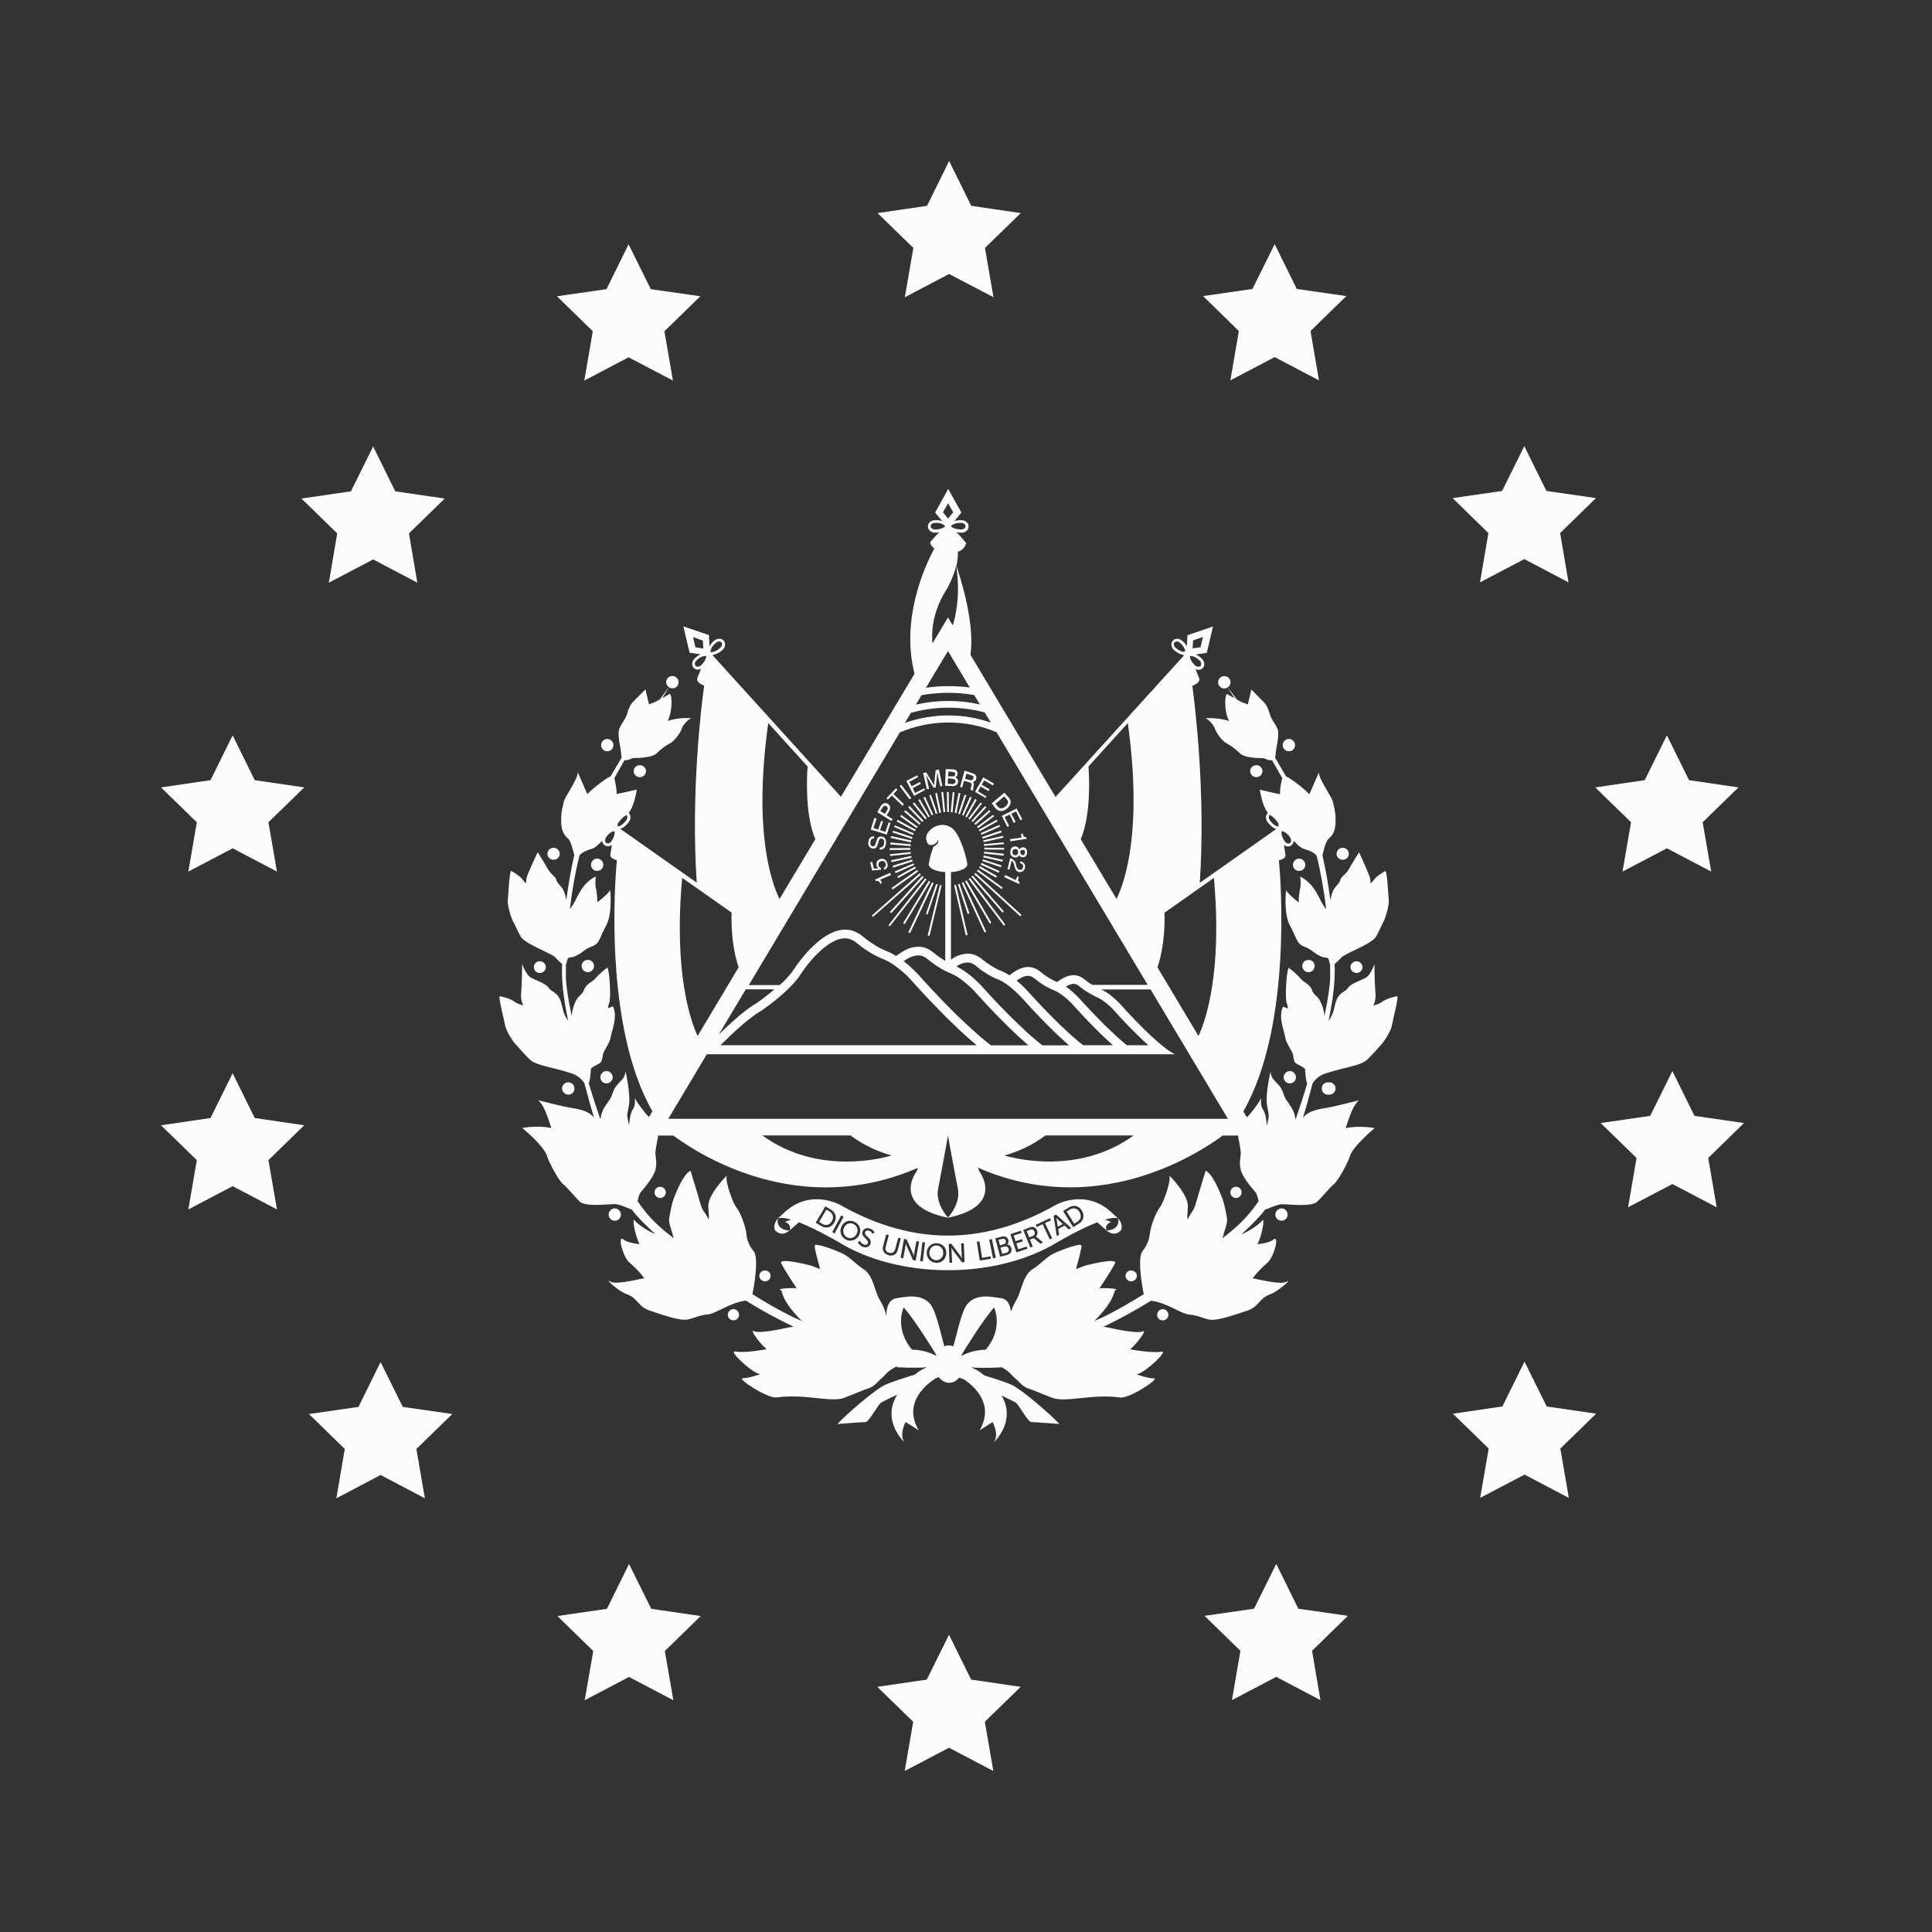 <svg width="48" height="48" viewBox="0 0 48 48" fill="none" xmlns="http://www.w3.org/2000/svg">
  <rect x="0" y="0" width="48" height="48" fill="#333333" stroke="none"/>
  <path
    d="M23.581 4L24.131 5.114L25.361 5.294L24.471 6.16L24.683 7.385L23.581 6.807L22.48 7.385L22.692 6.16L21.802 5.294L23.032 5.114L23.581 4Z"
    fill="#FCFCFC" />
  <path
    d="M31.669 6.065L32.218 7.179L33.449 7.356L32.559 8.225L32.77 9.45L31.669 8.872L30.568 9.45L30.779 8.225L29.89 7.356L31.117 7.179L31.669 6.065Z"
    fill="#FCFCFC" />
  <path
    d="M37.871 11.084L38.42 12.198L39.651 12.375L38.761 13.244L38.97 14.469L37.871 13.891L36.77 14.469L36.979 13.244L36.089 12.375L37.319 12.198L37.871 11.084Z"
    fill="#FCFCFC" />
  <path
    d="M41.413 18.269L41.964 19.383L43.192 19.563L42.302 20.429L42.514 21.654L41.413 21.076L40.311 21.654L40.523 20.429L39.633 19.563L40.863 19.383L41.413 18.269Z"
    fill="#FCFCFC" />
  <path
    d="M41.55 26.61L42.099 27.724L43.33 27.901L42.44 28.77L42.651 29.995L41.55 29.417L40.449 29.995L40.66 28.77L39.768 27.901L40.998 27.724L41.55 26.61Z"
    fill="#FCFCFC" />
  <path
    d="M37.876 33.829L38.428 34.943L39.656 35.123L38.766 35.989L38.977 37.214L37.876 36.636L36.775 37.214L36.986 35.989L36.097 35.123L37.327 34.943L37.876 33.829Z"
    fill="#FCFCFC" />
  <path
    d="M31.708 38.854L32.257 39.968L33.488 40.145L32.598 41.014L32.806 42.239L31.708 41.661L30.607 42.239L30.818 41.014L29.926 40.145L31.156 39.968L31.708 38.854Z"
    fill="#FCFCFC" />
  <path
    d="M23.578 40.615L24.127 41.729L25.358 41.909L24.468 42.777L24.679 44L23.578 43.422L22.477 44L22.688 42.777L21.796 41.909L23.026 41.729L23.578 40.615Z"
    fill="#FCFCFC" />
  <path
    d="M15.628 38.856L16.18 39.971L17.408 40.15L16.518 41.019L16.729 42.242L15.628 41.663L14.527 42.242L14.739 41.019L13.849 40.15L15.079 39.971L15.628 38.856Z"
    fill="#FCFCFC" />
  <path
    d="M9.455 33.84L10.007 34.954L11.238 35.131L10.345 35.999L10.556 37.225L9.455 36.646L8.357 37.225L8.566 35.999L7.676 35.131L8.906 34.954L9.455 33.84Z"
    fill="#FCFCFC" />
  <path
    d="M5.78 26.663L6.329 27.777L7.559 27.957L6.669 28.823L6.881 30.048L5.78 29.47L4.679 30.048L4.89 28.823L4 27.957L5.23 27.777L5.78 26.663Z"
    fill="#FCFCFC" />
  <path
    d="M5.78 18.269L6.329 19.383L7.559 19.563L6.669 20.429L6.881 21.654L5.78 21.076L4.679 21.654L4.89 20.429L4 19.563L5.23 19.383L5.78 18.269Z"
    fill="#FCFCFC" />
  <path
    d="M9.271 11.092L9.82 12.207L11.05 12.386L10.16 13.252L10.369 14.477L9.271 13.899L8.17 14.477L8.378 13.252L7.488 12.386L8.719 12.207L9.271 11.092Z"
    fill="#FCFCFC" />
  <path
    d="M15.617 6.07L16.169 7.184L17.4 7.361L16.507 8.23L16.719 9.455L15.617 8.877L14.517 9.455L14.728 8.23L13.838 7.361L15.068 7.184L15.617 6.07Z"
    fill="#FCFCFC" />
  <path
    d="M33.011 26.893C33.011 26.893 33 26.89 32.992 26.89C32.905 26.89 32.839 26.956 32.839 27.043C32.839 27.13 32.905 27.196 32.992 27.196C32.997 27.196 33.003 27.194 33.011 27.194C33.016 27.194 33.021 27.196 33.029 27.196C33.108 27.196 33.182 27.13 33.182 27.043C33.182 26.956 33.108 26.89 33.029 26.89C33.024 26.89 33.016 26.893 33.011 26.893Z"
    fill="#FCFCFC" />
  <path
    d="M34.708 24.751C34.708 24.751 34.449 24.799 34.336 24.891C34.28 24.936 34.201 24.96 34.119 24.981C34.159 24.902 34.183 24.807 34.175 24.688C34.148 24.408 34.148 23.951 34.148 23.951C34.148 23.951 34.056 24.231 33.924 24.297C33.784 24.363 33.533 24.456 33.486 24.55C33.438 24.643 33.253 24.643 33.179 24.923C33.113 25.195 33.113 25.174 33.066 25.269C33.053 25.298 33.029 25.329 33.008 25.364C33.095 24.944 33.161 24.511 33.161 24.141C33.161 24.075 33.161 24.015 33.158 23.951C33.227 23.896 33.319 23.798 33.319 23.798C33.377 23.7 34.09 23.457 34.191 23.265C34.291 23.08 34.344 22.945 34.389 22.866C34.428 22.779 34.521 22.48 34.502 22.348C34.489 22.216 34.468 21.717 34.423 21.638C34.423 21.638 34.204 21.752 34.13 21.865C34.109 21.894 34.082 21.921 34.051 21.947C34.051 21.881 34.043 21.812 34.016 21.746C33.916 21.501 33.766 21.176 33.766 21.176C33.766 21.176 33.633 21.382 33.56 21.509C33.441 21.749 33.319 21.767 33.301 21.86C33.288 21.96 33.142 22.018 33.09 22.211C33.071 22.28 33.06 22.327 33.053 22.364C33 21.955 32.931 21.58 32.855 21.245C32.889 21.136 32.926 20.901 33.024 20.825C33.163 20.706 33.182 20.545 33.182 20.36C33.182 20.175 33.142 20.041 33.116 19.922C33.095 19.808 32.744 19.325 32.77 19.185C32.77 19.185 32.599 19.579 32.532 19.732C32.361 19.56 32.094 19.359 31.949 19.285C31.862 19.135 31.772 18.982 31.682 18.829C31.688 18.784 31.695 18.689 31.711 18.588C31.738 18.448 31.785 18.216 31.738 18.103C31.69 17.989 31.598 17.897 31.553 17.757C31.505 17.617 31.487 17.524 31.365 17.411C31.252 17.292 31.088 17.131 31.088 17.131C31.088 17.131 31.043 17.337 31.001 17.503C30.959 17.482 30.914 17.466 30.882 17.458C30.856 17.448 30.795 17.419 30.732 17.382C30.652 17.273 30.573 17.171 30.502 17.078C30.542 17.052 30.571 17.007 30.571 16.951C30.571 16.864 30.505 16.798 30.418 16.798C30.33 16.798 30.264 16.864 30.264 16.951C30.264 17.038 30.33 17.105 30.418 17.105C30.449 17.105 30.476 17.094 30.499 17.078C30.52 17.11 30.581 17.205 30.671 17.347C30.597 17.308 30.523 17.266 30.491 17.244C30.431 17.205 30.399 17.659 30.536 17.913C30.515 17.907 30.491 17.899 30.47 17.894C30.19 17.82 29.939 17.846 29.939 17.846C30.006 17.846 30.172 18.026 30.19 18.118C30.217 18.211 30.378 18.425 30.47 18.464C30.563 18.512 30.724 18.631 30.816 18.723C30.909 18.816 31.196 18.837 31.4 18.837C31.482 18.876 31.555 18.9 31.603 18.887C31.688 19.035 31.775 19.185 31.857 19.333C31.83 19.447 31.788 19.65 31.804 19.732C31.69 19.713 31.299 19.618 31.299 19.618C31.336 19.845 31.402 20.075 31.5 20.196C31.479 20.218 31.463 20.244 31.455 20.276C31.447 20.323 31.46 20.373 31.487 20.416C31.492 20.421 31.577 20.553 31.706 20.598L29.808 21.934C29.958 19.676 29.686 17.511 29.623 17.038C29.852 16.951 29.792 16.848 29.792 16.848L29.702 16.624C29.726 16.634 29.752 16.642 29.776 16.642C29.818 16.642 29.855 16.627 29.884 16.598C29.942 16.534 29.929 16.428 29.858 16.365C29.855 16.36 29.797 16.299 29.712 16.26L29.982 16.22L30.138 15.565L29.501 15.782L29.488 16.056C29.443 15.974 29.377 15.924 29.375 15.922C29.301 15.856 29.195 15.853 29.14 15.916C29.081 15.98 29.095 16.085 29.166 16.149C29.171 16.154 29.274 16.249 29.401 16.273C29.401 16.278 29.406 16.286 29.409 16.291L26.224 19.8L24.11 16.267C24.239 15.412 23.779 14.11 23.761 14.06C23.787 13.947 23.803 13.828 23.798 13.709C23.943 13.661 23.988 13.548 23.999 13.508C23.999 13.508 24.001 13.503 24.004 13.5C24.004 13.5 24.004 13.5 24.004 13.498V13.492C24.004 13.492 23.853 13.307 23.761 13.22C23.808 13.231 23.853 13.234 23.875 13.234C23.882 13.234 23.888 13.234 23.888 13.234C23.985 13.234 24.065 13.165 24.065 13.078C24.065 12.991 23.985 12.925 23.89 12.925C23.89 12.925 23.8 12.917 23.711 12.946L23.885 12.735L23.558 12.146L23.233 12.735L23.407 12.946C23.317 12.917 23.235 12.925 23.23 12.925C23.177 12.925 23.13 12.943 23.096 12.977C23.067 13.007 23.053 13.041 23.053 13.078C23.053 13.115 23.069 13.152 23.096 13.181C23.13 13.215 23.177 13.234 23.228 13.234C23.228 13.234 23.233 13.234 23.243 13.234C23.262 13.234 23.296 13.231 23.336 13.223C23.28 13.273 23.212 13.352 23.164 13.408C23.143 13.426 23.127 13.445 23.119 13.461C23.111 13.469 23.109 13.474 23.109 13.474C23.109 13.474 23.109 13.485 23.117 13.498C23.117 13.503 23.117 13.508 23.117 13.511C23.146 13.569 23.18 13.603 23.214 13.627C22.971 14.076 22.375 15.38 22.721 16.74L20.893 19.795L17.698 16.273C17.836 16.257 17.949 16.151 17.952 16.146C17.992 16.112 18.013 16.064 18.015 16.017C18.015 15.977 18.005 15.94 17.978 15.914C17.952 15.885 17.918 15.869 17.878 15.869C17.833 15.869 17.78 15.885 17.746 15.916C17.741 15.919 17.675 15.972 17.627 16.054L17.614 15.779L16.978 15.562L17.133 16.217L17.405 16.257C17.321 16.294 17.263 16.357 17.26 16.36C17.223 16.394 17.199 16.442 17.197 16.489C17.197 16.529 17.207 16.566 17.234 16.592C17.258 16.619 17.294 16.637 17.334 16.637C17.334 16.637 17.339 16.637 17.342 16.637C17.368 16.637 17.392 16.629 17.416 16.619L17.326 16.843C17.326 16.843 17.265 16.946 17.495 17.033C17.429 17.506 17.16 19.668 17.31 21.929L15.412 20.593C15.541 20.548 15.626 20.418 15.628 20.413C15.655 20.376 15.668 20.331 15.663 20.286C15.66 20.249 15.644 20.22 15.618 20.196C15.718 20.075 15.784 19.845 15.821 19.616C15.821 19.616 15.43 19.708 15.317 19.729C15.33 19.65 15.288 19.447 15.264 19.33C15.348 19.18 15.433 19.032 15.518 18.884C15.565 18.897 15.639 18.874 15.721 18.834C15.927 18.834 16.215 18.813 16.307 18.72C16.399 18.628 16.56 18.509 16.653 18.462C16.745 18.422 16.906 18.208 16.933 18.116C16.951 18.023 17.118 17.844 17.184 17.844C17.184 17.844 16.933 17.817 16.653 17.891C16.632 17.897 16.611 17.902 16.587 17.91C16.724 17.656 16.692 17.202 16.632 17.242C16.597 17.263 16.526 17.305 16.452 17.345C16.542 17.202 16.603 17.107 16.624 17.075C16.648 17.091 16.674 17.102 16.706 17.102C16.793 17.102 16.859 17.036 16.859 16.949C16.859 16.862 16.793 16.796 16.706 16.796C16.619 16.796 16.552 16.862 16.552 16.949C16.552 17.004 16.582 17.046 16.621 17.075C16.547 17.165 16.471 17.268 16.392 17.379C16.328 17.413 16.267 17.445 16.241 17.456C16.209 17.464 16.167 17.479 16.125 17.501C16.082 17.334 16.038 17.128 16.038 17.128C16.038 17.128 15.871 17.287 15.758 17.408C15.639 17.522 15.618 17.614 15.573 17.754C15.525 17.894 15.433 17.986 15.388 18.1C15.341 18.213 15.388 18.446 15.415 18.586C15.428 18.686 15.438 18.784 15.444 18.826C15.351 18.979 15.261 19.13 15.174 19.283C15.026 19.357 14.762 19.558 14.591 19.729C14.525 19.576 14.353 19.183 14.353 19.183C14.379 19.323 14.028 19.806 14.007 19.919C13.981 20.038 13.941 20.17 13.941 20.358C13.941 20.545 13.962 20.703 14.1 20.822C14.195 20.899 14.234 21.134 14.268 21.242C14.192 21.577 14.123 21.952 14.07 22.362C14.065 22.325 14.052 22.277 14.034 22.209C13.981 22.016 13.833 21.955 13.822 21.857C13.801 21.765 13.682 21.744 13.564 21.506C13.49 21.379 13.358 21.173 13.358 21.173C13.358 21.173 13.204 21.498 13.104 21.744C13.08 21.81 13.07 21.876 13.07 21.944C13.038 21.921 13.012 21.894 12.991 21.863C12.917 21.749 12.697 21.636 12.697 21.636C12.65 21.715 12.632 22.214 12.618 22.346C12.597 22.478 12.692 22.776 12.732 22.863C12.779 22.942 12.832 23.075 12.932 23.262C13.033 23.455 13.743 23.698 13.804 23.795C13.804 23.795 13.896 23.896 13.965 23.948C13.965 24.012 13.962 24.073 13.962 24.139C13.962 24.508 14.028 24.941 14.115 25.361C14.092 25.327 14.07 25.295 14.057 25.266C14.01 25.174 14.01 25.192 13.944 24.92C13.87 24.64 13.685 24.64 13.637 24.548C13.59 24.456 13.339 24.36 13.199 24.294C13.067 24.228 12.972 23.948 12.972 23.948C12.972 23.948 12.972 24.405 12.946 24.685C12.938 24.804 12.961 24.902 13.001 24.978C12.922 24.957 12.84 24.933 12.785 24.889C12.671 24.796 12.412 24.749 12.412 24.749C12.391 24.841 12.531 25.353 12.552 25.485C12.579 25.625 12.758 25.902 12.832 25.968C12.898 26.042 12.993 26.153 13.152 26.314C13.318 26.481 13.735 26.512 14.195 26.666C14.369 26.724 14.469 26.834 14.519 26.911C14.535 26.969 14.551 27.022 14.559 27.059C14.612 27.26 14.678 27.505 14.76 27.772C14.63 27.6 14.409 27.558 14.15 27.518C13.991 27.492 13.366 27.334 13.366 27.334C13.513 27.444 13.606 27.748 13.698 28.025C13.339 27.951 12.972 28.025 12.972 28.025C13.038 28.07 13.524 28.49 13.59 28.722C13.664 28.947 13.915 29.367 13.981 29.412C14.055 29.459 14.261 29.71 14.398 29.85C14.538 29.99 15.09 29.916 15.275 29.916C15.391 29.916 15.578 30.011 15.697 30.051C15.813 30.212 16.017 30.42 16.283 30.66C16.133 30.608 15.866 30.436 15.774 30.328C15.684 30.206 15.787 30.737 15.89 30.909C15.739 30.895 15.578 30.864 15.488 30.793C15.335 30.674 15.467 31.21 15.634 31.363C15.993 31.682 15.958 31.733 16.017 31.754C15.716 31.814 15.296 31.917 15.169 31.841C15.003 31.748 15.354 32.073 15.568 32.152C15.874 32.266 15.834 32.464 16.164 32.569C16.516 32.683 16.888 32.823 17.094 32.781C17.252 32.746 17.374 32.675 17.598 32.654C17.799 32.63 18.142 32.361 18.53 32.313C18.902 32.543 19.285 32.754 19.658 32.934C19.674 32.942 19.695 32.952 19.716 32.963C19.676 32.966 19.634 32.971 19.584 32.981C19.444 33.013 18.873 33.14 18.733 33.074C18.607 33.008 18.876 33.38 19.048 33.52C18.776 33.573 18.398 33.61 18.269 33.578C18.084 33.539 18.641 34.077 18.86 34.135C18.871 34.135 18.876 34.141 18.887 34.143C18.707 34.201 18.543 34.244 18.462 34.241C18.269 34.228 19.074 34.753 19.293 34.719C19.996 34.618 20.661 34.859 20.986 34.724C21.279 34.611 21.451 34.531 21.596 34.486C21.741 34.434 21.823 34.302 21.915 34.233C21.984 34.178 22.037 34.064 22.277 33.948C22.285 33.961 22.29 33.969 22.29 33.969C22.29 33.969 22.734 33.995 23.032 33.969C22.948 34.001 22.845 34.056 22.729 34.151C22.364 34.265 22.074 34.362 21.981 34.41C21.701 34.55 20.991 35.173 20.806 35.379C20.806 35.379 21.403 35.331 21.498 35.331C21.593 35.331 21.796 34.919 21.892 34.848C21.918 34.83 22.071 34.751 22.293 34.648C21.884 35.305 22.48 35.841 22.48 35.841C22.322 35.656 22.499 35.329 22.499 35.329L22.824 35.535C22.414 34.835 23.048 34.368 23.257 34.238C23.278 34.23 23.302 34.222 23.323 34.215C23.389 34.299 23.478 34.355 23.581 34.355C23.684 34.355 23.766 34.304 23.83 34.225C23.872 34.241 23.914 34.257 23.954 34.273C24.197 34.436 24.717 34.885 24.337 35.537L24.661 35.331C24.661 35.331 24.841 35.656 24.682 35.844C24.682 35.844 25.266 35.318 24.883 34.671C25.078 34.764 25.21 34.832 25.237 34.848C25.329 34.922 25.535 35.331 25.628 35.331C25.72 35.331 26.32 35.379 26.32 35.379C26.135 35.173 25.424 34.55 25.145 34.41C25.057 34.365 24.788 34.275 24.453 34.17C24.329 34.067 24.218 34.006 24.128 33.972C24.426 33.998 24.87 33.972 24.87 33.972C24.87 33.972 24.87 33.969 24.875 33.964C25.092 34.075 25.145 34.183 25.21 34.236C25.303 34.302 25.382 34.434 25.53 34.489C25.675 34.537 25.849 34.616 26.14 34.727C26.465 34.859 27.13 34.621 27.832 34.721C28.052 34.756 28.854 34.23 28.662 34.244C28.58 34.249 28.419 34.207 28.239 34.146C28.247 34.146 28.255 34.141 28.265 34.138C28.485 34.077 29.042 33.541 28.857 33.581C28.728 33.612 28.347 33.575 28.078 33.523C28.25 33.383 28.519 33.011 28.392 33.077C28.252 33.142 27.682 33.016 27.542 32.984C27.494 32.974 27.45 32.968 27.41 32.966C27.431 32.955 27.452 32.947 27.471 32.937C27.843 32.757 28.223 32.546 28.598 32.316C28.986 32.364 29.33 32.633 29.53 32.657C29.757 32.678 29.876 32.749 30.035 32.783C30.241 32.823 30.613 32.683 30.964 32.572C31.297 32.467 31.257 32.266 31.561 32.155C31.772 32.076 32.126 31.751 31.959 31.843C31.833 31.92 31.413 31.817 31.112 31.756C31.17 31.735 31.136 31.685 31.495 31.366C31.661 31.212 31.793 30.674 31.64 30.795C31.548 30.866 31.387 30.898 31.239 30.911C31.342 30.74 31.445 30.209 31.355 30.33C31.262 30.439 30.998 30.61 30.845 30.663C31.112 30.423 31.313 30.212 31.431 30.053C31.55 30.014 31.738 29.919 31.854 29.919C32.039 29.919 32.59 29.992 32.73 29.852C32.87 29.713 33.076 29.462 33.148 29.414C33.214 29.367 33.467 28.95 33.538 28.725C33.605 28.493 34.09 28.076 34.156 28.028C34.156 28.028 33.792 27.954 33.433 28.028C33.525 27.751 33.618 27.447 33.766 27.336C33.766 27.336 33.142 27.495 32.981 27.521C32.723 27.561 32.501 27.603 32.371 27.774C32.451 27.511 32.519 27.265 32.572 27.062C32.583 27.025 32.596 26.972 32.612 26.914C32.662 26.837 32.76 26.726 32.936 26.668C33.396 26.515 33.813 26.483 33.979 26.317C34.138 26.159 34.233 26.045 34.299 25.971C34.373 25.905 34.552 25.625 34.579 25.488C34.6 25.356 34.737 24.844 34.719 24.751M33.047 24.308C33.042 24.495 32.992 24.828 32.905 25.248C32.897 25.11 32.852 24.97 32.799 24.873C32.733 24.733 32.641 24.733 32.593 24.593C32.546 24.453 32.387 24.408 32.295 24.294C32.202 24.181 32.015 24.044 32.015 24.044C31.949 24.202 31.928 24.828 31.967 24.92C31.981 24.949 31.991 24.999 32.002 25.058C31.933 25.031 31.875 25.01 31.875 25.01C31.756 25.282 31.896 25.562 31.941 25.813C31.954 25.892 32.054 26.045 32.099 26.137C32.147 26.23 32.126 26.317 32.173 26.391C32.216 26.452 32.319 26.46 32.422 26.557C32.435 26.729 32.453 26.877 32.477 26.919C32.39 27.215 32.289 27.518 32.187 27.819C32.179 27.722 32.147 27.613 32.076 27.5C31.957 27.315 31.936 27.328 31.87 27.128C31.777 26.877 31.59 26.877 31.563 26.623C31.563 26.623 31.497 26.922 31.476 27.175C31.45 27.429 31.497 27.521 31.516 27.661C31.534 27.753 31.5 27.854 31.474 27.97C31.468 27.835 31.439 27.648 31.381 27.569C31.307 27.476 31.334 27.289 31.334 27.289C31.289 27.376 31.08 27.672 30.977 27.759L30.89 27.613C32.102 25.496 31.82 21.87 31.775 21.374C31.97 21.332 31.936 21.232 31.936 21.232L31.899 20.994C31.917 21.007 31.938 21.018 31.959 21.026C31.973 21.028 31.988 21.031 32.002 21.031C32.031 21.031 32.057 21.023 32.081 21.004C32.115 20.981 32.136 20.941 32.142 20.896C32.142 20.893 32.142 20.891 32.142 20.888C32.229 20.983 32.319 21.068 32.39 21.089C32.556 21.136 32.696 21.208 32.715 21.274C32.82 21.701 32.897 22.153 32.95 22.591C32.95 22.591 32.95 22.591 32.95 22.589C32.765 22.383 32.717 21.992 32.305 21.778C32.305 21.778 32.327 21.944 32.305 22.058C32.289 22.129 32.263 22.285 32.266 22.42C32.123 22.311 31.97 22.172 31.952 22.111C31.952 22.111 31.886 22.681 32.044 22.987C32.21 23.286 32.21 23.444 32.39 23.513C32.575 23.587 32.604 23.632 32.67 23.679C32.744 23.727 32.855 23.793 32.95 23.793C32.973 23.793 32.992 23.806 33.01 23.83C33.021 23.877 33.032 23.925 33.047 23.97C33.047 24.094 33.047 24.207 33.047 24.313M16.949 21.81L18.176 22.673C18.169 22.877 18.166 23.484 18.351 24.033L17.331 25.739C17.163 25.372 16.732 24.178 16.949 21.81ZM15.055 20.809C15.055 20.809 15.137 20.666 15.267 20.648C15.29 20.769 15.187 20.901 15.187 20.904C15.172 20.928 15.148 20.946 15.121 20.952C15.098 20.957 15.076 20.954 15.061 20.944C15.045 20.933 15.034 20.912 15.032 20.888C15.032 20.862 15.037 20.835 15.055 20.806M19.087 17.965L20.064 19.043C20.043 19.338 20.004 20.265 20.257 20.849L19.367 22.335C19.156 21.905 18.715 20.63 19.087 17.965ZM22.898 17.271C23.328 17.194 23.774 17.194 24.204 17.268L24.345 17.501C23.822 17.384 23.278 17.387 22.755 17.506L22.895 17.271H22.898ZM23.008 17.083L23.552 16.175L24.094 17.081C23.735 17.033 23.367 17.036 23.008 17.086M22.636 17.709C23.23 17.543 23.872 17.54 24.466 17.701L24.616 17.952C24.281 17.836 23.927 17.775 23.563 17.775C23.198 17.775 22.829 17.838 22.483 17.96L22.634 17.706L22.636 17.709ZM22.338 18.206C23.104 17.87 23.991 17.865 24.759 18.192L28.514 24.469H27.138C27.075 24.429 27.014 24.39 26.956 24.342C26.935 24.326 26.914 24.308 26.892 24.294C26.797 24.234 26.694 24.215 26.586 24.236C26.531 24.247 26.475 24.268 26.425 24.294C26.375 24.321 26.325 24.352 26.28 24.387C26.275 24.39 26.272 24.395 26.264 24.397C26.24 24.39 26.216 24.379 26.195 24.368C26.074 24.31 25.96 24.234 25.857 24.149C25.823 24.12 25.789 24.096 25.749 24.075C25.686 24.044 25.617 24.025 25.543 24.025C25.493 24.025 25.445 24.033 25.398 24.049C25.329 24.07 25.266 24.099 25.208 24.139C25.168 24.165 25.129 24.191 25.092 24.221C25.086 24.223 25.084 24.228 25.076 24.228C25.076 24.228 25.071 24.226 25.068 24.223C24.999 24.178 24.925 24.141 24.849 24.112C24.78 24.086 24.714 24.049 24.651 24.009C24.561 23.954 24.474 23.893 24.395 23.827C24.366 23.803 24.334 23.782 24.302 23.764C24.234 23.724 24.162 23.7 24.083 23.695C24.03 23.69 23.977 23.695 23.925 23.706C23.853 23.721 23.787 23.745 23.724 23.779C23.69 23.798 23.658 23.822 23.626 23.843V21.667C23.856 21.654 24.033 21.572 24.033 21.477C24.033 21.382 23.866 20.727 23.647 20.569C23.637 20.561 23.444 20.413 23.191 20.558C23.191 20.558 22.905 20.724 23.051 20.957C23.051 20.957 23.082 21.028 23.206 20.978C23.23 20.968 23.288 20.938 23.309 20.851V20.907C23.304 20.986 23.196 21.031 23.191 21.034C23.119 21.234 23.074 21.43 23.074 21.477C23.074 21.575 23.254 21.654 23.484 21.667V23.872C23.484 23.872 23.471 23.864 23.463 23.859C23.367 23.801 23.275 23.737 23.191 23.666C23.159 23.64 23.127 23.616 23.09 23.595C23.022 23.555 22.948 23.531 22.871 23.523C22.808 23.518 22.747 23.523 22.686 23.534C22.612 23.55 22.544 23.576 22.475 23.613C22.406 23.65 22.34 23.692 22.277 23.74C22.272 23.743 22.269 23.748 22.261 23.75C22.256 23.748 22.251 23.745 22.245 23.74C22.216 23.724 22.187 23.706 22.158 23.69C22.119 23.669 22.076 23.648 22.034 23.632C21.979 23.61 21.923 23.587 21.87 23.558C21.717 23.476 21.575 23.381 21.44 23.27C21.427 23.259 21.414 23.249 21.4 23.238C21.295 23.159 21.179 23.109 21.047 23.098C21.041 23.098 21.039 23.098 21.033 23.096H20.962C20.962 23.096 20.951 23.098 20.946 23.098C20.862 23.106 20.78 23.127 20.703 23.159C20.613 23.196 20.529 23.244 20.45 23.299C20.36 23.362 20.276 23.434 20.196 23.51C20.093 23.608 20.001 23.713 19.911 23.824C19.824 23.933 19.745 24.044 19.671 24.16C19.666 24.165 19.663 24.17 19.658 24.176C19.602 24.242 19.547 24.305 19.486 24.368C19.449 24.405 19.407 24.44 19.37 24.474H18.604L22.348 18.211L22.338 18.206ZM27.74 22.335L26.85 20.849C27.104 20.265 27.064 19.341 27.043 19.043L28.02 17.965C28.39 20.627 27.951 21.902 27.74 22.335ZM31.841 20.648C31.97 20.666 32.052 20.806 32.054 20.812C32.07 20.835 32.078 20.864 32.078 20.891C32.078 20.915 32.065 20.936 32.049 20.946C32.033 20.957 32.01 20.962 31.986 20.954C31.959 20.949 31.938 20.93 31.92 20.904C31.92 20.904 31.817 20.769 31.841 20.648ZM29.776 25.739L28.757 24.033C28.942 23.484 28.939 22.879 28.931 22.676L30.159 21.812C30.373 24.176 29.948 25.372 29.776 25.739ZM16.605 27.793L17.561 26.193H29.19C29.19 26.193 29.179 26.188 29.177 26.185C29.155 26.174 29.137 26.164 29.116 26.153C29.047 26.111 28.981 26.064 28.918 26.013C28.804 25.924 28.696 25.828 28.59 25.728C28.437 25.586 28.289 25.435 28.144 25.285C28.049 25.184 27.954 25.084 27.864 24.981C27.825 24.936 27.782 24.891 27.737 24.852C27.658 24.778 27.574 24.709 27.484 24.651C27.444 24.625 27.402 24.603 27.36 24.582H28.585L30.507 27.796H16.608L16.605 27.793ZM18.528 24.58H19.238C19.101 24.698 18.958 24.812 18.808 24.915C18.794 24.925 18.781 24.933 18.765 24.941C18.686 24.989 18.609 25.044 18.535 25.1C18.414 25.192 18.298 25.29 18.187 25.393C18.073 25.493 17.965 25.599 17.857 25.704L18.528 24.58ZM23.526 24.144C23.552 24.157 23.579 24.168 23.608 24.178C23.64 24.191 23.669 24.205 23.7 24.221C23.782 24.265 23.861 24.318 23.935 24.376C24.059 24.471 24.17 24.58 24.273 24.696C24.432 24.873 24.593 25.047 24.759 25.216C24.828 25.285 24.896 25.356 24.965 25.424C25.139 25.599 25.319 25.768 25.504 25.931C25.514 25.942 25.527 25.953 25.538 25.96C25.538 25.96 25.543 25.966 25.546 25.968C25.546 25.968 25.546 25.968 25.546 25.971H24.64C24.64 25.971 24.64 25.971 24.637 25.971C24.627 25.971 24.619 25.968 24.611 25.963C24.59 25.947 24.572 25.931 24.55 25.916C24.424 25.818 24.302 25.712 24.183 25.604C24.046 25.48 23.911 25.353 23.779 25.227C23.492 24.944 23.214 24.654 22.942 24.355C22.895 24.302 22.85 24.25 22.8 24.199C22.697 24.088 22.583 23.985 22.465 23.89C22.459 23.888 22.456 23.883 22.451 23.88C22.454 23.877 22.456 23.875 22.459 23.875C22.517 23.832 22.578 23.798 22.647 23.772C22.684 23.758 22.723 23.745 22.763 23.74C22.834 23.729 22.9 23.74 22.963 23.774C22.995 23.79 23.022 23.809 23.048 23.832C23.117 23.89 23.191 23.943 23.265 23.993C23.349 24.049 23.436 24.102 23.531 24.144M27.191 24.749C27.204 24.754 27.22 24.762 27.233 24.767C27.267 24.78 27.302 24.799 27.333 24.817C27.421 24.867 27.497 24.931 27.571 24.997C27.619 25.039 27.663 25.087 27.706 25.134C27.79 25.229 27.877 25.324 27.967 25.417C28.046 25.501 28.128 25.583 28.21 25.665C28.308 25.765 28.411 25.86 28.514 25.953C28.519 25.958 28.524 25.96 28.527 25.968C28.527 25.968 28.524 25.968 28.522 25.968C28.516 25.968 28.511 25.968 28.506 25.968H28.015C28.015 25.968 27.991 25.966 27.983 25.958C27.888 25.881 27.796 25.799 27.706 25.715C27.619 25.633 27.532 25.551 27.444 25.467C27.257 25.279 27.075 25.089 26.895 24.894C26.858 24.852 26.821 24.809 26.782 24.77C26.694 24.68 26.599 24.595 26.496 24.524C26.491 24.521 26.488 24.519 26.483 24.514C26.483 24.514 26.483 24.508 26.488 24.508C26.531 24.482 26.576 24.461 26.628 24.448C26.679 24.437 26.726 24.445 26.771 24.471C26.79 24.482 26.805 24.495 26.821 24.508C26.937 24.603 27.059 24.683 27.196 24.746M26.504 24.815C26.573 24.875 26.636 24.939 26.697 25.007C26.829 25.155 26.964 25.3 27.101 25.44C27.225 25.567 27.349 25.691 27.479 25.813C27.532 25.86 27.582 25.908 27.634 25.955C27.637 25.958 27.642 25.963 27.648 25.968C27.645 25.968 27.642 25.968 27.64 25.968C27.634 25.968 27.629 25.968 27.624 25.968H26.932C26.932 25.968 26.927 25.968 26.924 25.968C26.914 25.968 26.908 25.968 26.9 25.96C26.853 25.921 26.805 25.884 26.758 25.844C26.623 25.731 26.496 25.612 26.37 25.493C26.296 25.422 26.224 25.351 26.151 25.279C25.963 25.089 25.778 24.896 25.599 24.698C25.559 24.656 25.522 24.611 25.48 24.569C25.414 24.5 25.345 24.434 25.271 24.374C25.269 24.371 25.263 24.368 25.261 24.366C25.261 24.366 25.261 24.366 25.261 24.36C25.261 24.36 25.263 24.358 25.266 24.358C25.314 24.323 25.364 24.292 25.419 24.271C25.453 24.257 25.49 24.247 25.527 24.244C25.567 24.244 25.607 24.252 25.644 24.271C25.667 24.284 25.688 24.3 25.71 24.316C25.82 24.408 25.939 24.487 26.066 24.55C26.1 24.569 26.137 24.585 26.174 24.598C26.209 24.611 26.243 24.63 26.275 24.648C26.357 24.696 26.43 24.751 26.502 24.812M25.403 24.807C25.504 24.92 25.607 25.034 25.712 25.145C25.807 25.245 25.902 25.345 26 25.443C26.166 25.609 26.335 25.773 26.512 25.929C26.526 25.939 26.539 25.953 26.552 25.963C26.552 25.963 26.557 25.968 26.56 25.971C26.557 25.971 26.555 25.971 26.555 25.971C26.549 25.971 26.544 25.971 26.539 25.971H25.918C25.918 25.971 25.918 25.971 25.916 25.971C25.905 25.971 25.897 25.971 25.887 25.963C25.839 25.924 25.791 25.887 25.747 25.85C25.593 25.723 25.448 25.588 25.306 25.451C25.229 25.377 25.152 25.3 25.076 25.227C24.872 25.023 24.674 24.815 24.484 24.603C24.439 24.553 24.397 24.506 24.35 24.458C24.236 24.339 24.112 24.231 23.975 24.136C23.911 24.091 23.845 24.052 23.774 24.015C23.771 24.015 23.766 24.012 23.764 24.009C23.764 24.009 23.764 24.004 23.769 24.004C23.827 23.967 23.89 23.938 23.956 23.922C23.991 23.914 24.025 23.912 24.059 23.914C24.102 23.917 24.141 23.93 24.178 23.951C24.207 23.967 24.231 23.985 24.257 24.007C24.397 24.12 24.545 24.221 24.709 24.297C24.733 24.308 24.754 24.318 24.777 24.326C24.817 24.342 24.857 24.36 24.894 24.381C24.978 24.429 25.06 24.487 25.134 24.55C25.229 24.63 25.319 24.717 25.401 24.809M22.565 24.276C22.628 24.337 22.686 24.403 22.744 24.469C22.81 24.543 22.876 24.614 22.942 24.685C23.061 24.815 23.183 24.939 23.304 25.065C23.523 25.29 23.745 25.509 23.977 25.718C24.067 25.799 24.157 25.879 24.249 25.955C24.252 25.958 24.257 25.963 24.265 25.968C24.26 25.968 24.257 25.968 24.255 25.968H17.907C17.907 25.968 17.907 25.96 17.912 25.958C17.941 25.929 17.97 25.9 18 25.871C18.095 25.778 18.19 25.686 18.29 25.596C18.409 25.488 18.53 25.382 18.66 25.285C18.736 25.227 18.815 25.168 18.9 25.121C18.924 25.108 18.947 25.092 18.968 25.073C19.169 24.933 19.362 24.78 19.539 24.611C19.642 24.514 19.737 24.413 19.827 24.302C19.832 24.294 19.837 24.289 19.843 24.281C19.916 24.162 19.998 24.049 20.088 23.938C20.159 23.851 20.233 23.766 20.315 23.687C20.4 23.605 20.487 23.529 20.584 23.463C20.648 23.42 20.714 23.384 20.785 23.354C20.833 23.336 20.883 23.323 20.936 23.315C21.025 23.304 21.11 23.32 21.192 23.365C21.226 23.384 21.258 23.407 21.29 23.431C21.361 23.492 21.435 23.547 21.511 23.597C21.601 23.658 21.694 23.713 21.791 23.761C21.841 23.787 21.894 23.809 21.947 23.83C21.981 23.843 22.016 23.861 22.05 23.877C22.14 23.925 22.224 23.983 22.303 24.044C22.396 24.115 22.483 24.191 22.565 24.273M21.131 28.21C21.485 28.474 21.844 28.622 22.155 28.707C21.91 28.78 20.31 29.203 18.942 28.21H21.131ZM23.312 29.509C23.312 29.509 23.465 28.715 23.552 28.213C23.64 28.715 23.793 29.509 23.793 29.509C23.885 29.897 23.555 30.246 23.552 30.251C23.55 30.246 23.22 29.897 23.312 29.509ZM25.976 28.21H28.165C26.797 29.2 25.2 28.78 24.952 28.707C25.261 28.625 25.62 28.474 25.976 28.21ZM31.545 20.371C31.526 20.344 31.518 20.313 31.524 20.284C31.524 20.27 31.534 20.255 31.548 20.244C31.555 20.249 31.561 20.255 31.569 20.26C31.653 20.307 31.709 20.381 31.761 20.453C31.767 20.479 31.767 20.508 31.761 20.537C31.637 20.519 31.548 20.376 31.545 20.373M29.826 16.542C29.794 16.576 29.736 16.571 29.691 16.532C29.691 16.532 29.575 16.431 29.562 16.312C29.565 16.307 29.567 16.304 29.57 16.299C29.697 16.294 29.8 16.407 29.805 16.41C29.847 16.45 29.858 16.508 29.829 16.542M29.641 15.911L29.887 15.826L29.826 16.08L29.631 16.109L29.641 15.911ZM29.184 15.959C29.198 15.943 29.216 15.937 29.237 15.937C29.264 15.937 29.293 15.948 29.319 15.972C29.319 15.972 29.435 16.064 29.446 16.183C29.43 16.183 29.417 16.186 29.404 16.196C29.298 16.178 29.206 16.093 29.203 16.091C29.161 16.051 29.15 15.993 29.179 15.959M23.856 12.991C23.875 12.991 23.882 12.991 23.882 12.991C23.941 12.991 23.988 13.028 23.988 13.072C23.988 13.117 23.941 13.154 23.88 13.154C23.88 13.154 23.711 13.162 23.624 13.072C23.692 12.999 23.806 12.991 23.856 12.991ZM23.555 12.502L23.682 12.729L23.555 12.882L23.428 12.729L23.555 12.502ZM23.228 13.154C23.196 13.154 23.164 13.144 23.143 13.123C23.133 13.112 23.122 13.096 23.122 13.072C23.122 13.049 23.135 13.033 23.143 13.022C23.164 13.001 23.193 12.991 23.23 12.991C23.23 12.991 23.394 12.975 23.484 13.072C23.396 13.162 23.23 13.157 23.228 13.154ZM23.5 14.673C23.5 14.673 23.676 14.393 23.756 14.055C23.875 14.805 23.727 15.364 23.671 15.536L23.552 15.341L23.167 15.985C23.143 15.742 23.151 15.227 23.5 14.675M17.788 15.969C17.812 15.948 17.841 15.935 17.873 15.937C17.886 15.937 17.907 15.943 17.923 15.959C17.939 15.974 17.941 15.995 17.939 16.011C17.939 16.04 17.923 16.069 17.896 16.093C17.896 16.093 17.786 16.204 17.664 16.204C17.659 16.204 17.656 16.204 17.651 16.204C17.651 16.075 17.783 15.974 17.786 15.972M17.218 15.829L17.463 15.914L17.474 16.112L17.279 16.083L17.218 15.829ZM17.331 16.563C17.318 16.563 17.297 16.558 17.281 16.542C17.265 16.524 17.263 16.505 17.263 16.489C17.263 16.46 17.279 16.431 17.305 16.407C17.305 16.407 17.408 16.297 17.529 16.297C17.535 16.297 17.54 16.297 17.548 16.297C17.543 16.421 17.416 16.529 17.413 16.532C17.39 16.553 17.358 16.566 17.329 16.563M15.562 20.373C15.562 20.373 15.473 20.516 15.348 20.534C15.343 20.508 15.346 20.482 15.348 20.458C15.404 20.384 15.459 20.31 15.546 20.26C15.552 20.257 15.557 20.249 15.562 20.247C15.576 20.26 15.584 20.276 15.586 20.294C15.586 20.32 15.581 20.347 15.562 20.373ZM14.063 23.964C14.078 23.919 14.089 23.872 14.1 23.824C14.118 23.803 14.139 23.787 14.16 23.787C14.253 23.787 14.366 23.721 14.44 23.674C14.506 23.626 14.533 23.581 14.72 23.508C14.9 23.442 14.9 23.283 15.066 22.982C15.224 22.676 15.158 22.105 15.158 22.105C15.14 22.169 14.987 22.309 14.841 22.414C14.841 22.28 14.82 22.124 14.802 22.053C14.781 21.939 14.802 21.773 14.802 21.773C14.39 21.984 14.345 22.377 14.158 22.583C14.158 22.583 14.158 22.583 14.158 22.586C14.21 22.15 14.287 21.696 14.393 21.268C14.414 21.203 14.551 21.131 14.717 21.084C14.786 21.062 14.873 20.981 14.96 20.888C14.96 20.888 14.96 20.888 14.96 20.891C14.963 20.936 14.987 20.975 15.021 20.999C15.045 21.015 15.071 21.026 15.1 21.026C15.114 21.026 15.129 21.026 15.143 21.02C15.164 21.015 15.185 21.004 15.203 20.989L15.164 21.226C15.164 21.226 15.129 21.327 15.325 21.369C15.28 21.865 14.997 25.493 16.209 27.611L16.125 27.751C16.024 27.664 15.813 27.368 15.771 27.281C15.771 27.281 15.797 27.466 15.723 27.561C15.665 27.642 15.639 27.827 15.631 27.962C15.605 27.846 15.573 27.743 15.589 27.653C15.61 27.513 15.655 27.421 15.628 27.167C15.61 26.914 15.541 26.615 15.541 26.615C15.515 26.869 15.33 26.869 15.235 27.12C15.169 27.32 15.148 27.307 15.029 27.492C14.958 27.605 14.926 27.714 14.918 27.811C14.812 27.511 14.715 27.207 14.628 26.911C14.654 26.869 14.67 26.721 14.683 26.549C14.786 26.454 14.889 26.446 14.931 26.383C14.979 26.309 14.958 26.225 15.005 26.13C15.053 26.037 15.15 25.884 15.164 25.805C15.211 25.551 15.348 25.274 15.23 25.002C15.23 25.002 15.169 25.023 15.103 25.05C15.114 24.991 15.121 24.939 15.137 24.912C15.177 24.82 15.158 24.197 15.092 24.036C15.092 24.036 14.905 24.176 14.812 24.287C14.72 24.4 14.559 24.445 14.514 24.585C14.467 24.725 14.374 24.725 14.308 24.865C14.258 24.962 14.213 25.102 14.203 25.24C14.115 24.82 14.065 24.487 14.06 24.3C14.06 24.194 14.057 24.081 14.06 23.956M24.49 33.533C24.183 33.539 23.967 33.642 23.896 33.684C23.893 33.678 23.89 33.671 23.888 33.665C23.985 33.504 24.413 32.81 24.698 32.482C24.741 32.583 24.899 33.045 24.492 33.533M23.251 33.681C23.177 33.639 22.963 33.536 22.657 33.531C22.251 33.042 22.409 32.578 22.451 32.48C22.736 32.804 23.164 33.502 23.262 33.663C23.259 33.668 23.257 33.676 23.254 33.681M30.362 30.769C30.378 30.742 30.388 30.719 30.391 30.7C30.412 30.595 30.51 30.375 30.483 30.262C30.462 30.148 30.418 29.871 30.343 29.71C30.277 29.544 30.116 29.158 29.953 29.087C29.953 29.087 29.821 29.525 29.773 29.683C29.726 29.85 29.681 30.035 29.607 30.122C29.586 30.151 29.546 30.217 29.504 30.296C29.493 30.23 29.496 30.233 29.512 29.99C29.538 29.683 29.052 29.206 29.052 29.206C29.1 29.338 28.912 29.868 28.82 29.99C28.728 30.103 28.588 30.447 28.567 30.653C28.545 30.866 28.453 30.998 28.382 31.091C28.244 31.278 28.398 32.065 28.416 32.155C28.107 32.345 27.785 32.533 27.487 32.683C27.397 32.728 27.297 32.773 27.186 32.82C27.207 32.802 27.228 32.783 27.246 32.762C27.671 32.311 27.65 32.163 27.706 32.052C27.848 32.026 27.513 31.991 27.318 32.007C27.431 31.833 27.59 31.595 27.701 31.392C27.788 31.226 26.956 31.445 26.956 31.445C26.866 31.482 26.795 31.508 26.734 31.529C26.803 31.281 26.874 31.004 26.869 30.948C26.863 30.882 26.517 30.996 26.238 31.115C25.997 31.215 25.86 31.408 25.654 31.532C25.409 31.69 25.374 32.089 25.263 32.276C25.187 32.406 25.145 32.504 25.118 32.588C25.094 32.401 25.026 32.316 24.954 32.279C24.952 32.279 24.947 32.276 24.944 32.274C24.941 32.274 24.936 32.271 24.931 32.269C24.915 32.263 24.899 32.258 24.883 32.255C24.83 32.245 24.743 32.232 24.608 32.216C24.424 32.195 24.123 32.216 23.985 32.474C23.853 32.715 23.735 33.309 23.682 33.449C23.647 33.436 23.613 33.425 23.573 33.425C23.534 33.425 23.5 33.436 23.465 33.449C23.412 33.309 23.294 32.715 23.162 32.474C23.022 32.216 22.723 32.195 22.536 32.216C22.401 32.232 22.314 32.245 22.261 32.255C22.245 32.255 22.232 32.263 22.214 32.269C22.208 32.269 22.206 32.271 22.2 32.274C22.198 32.274 22.192 32.276 22.19 32.279C22.105 32.324 22.021 32.438 22.018 32.707C22.005 32.601 21.963 32.474 21.847 32.276C21.733 32.092 21.701 31.693 21.456 31.532C21.25 31.405 21.11 31.212 20.872 31.115C20.592 30.996 20.249 30.882 20.241 30.948C20.233 31.006 20.307 31.281 20.376 31.529C20.318 31.508 20.247 31.479 20.154 31.445C20.154 31.445 19.325 31.226 19.41 31.392C19.52 31.595 19.679 31.833 19.792 32.007C19.597 31.989 19.259 32.026 19.404 32.052C19.46 32.16 19.436 32.311 19.864 32.762C19.885 32.783 19.906 32.799 19.924 32.82C19.814 32.776 19.713 32.728 19.623 32.683C19.322 32.533 19.003 32.348 18.694 32.155C18.712 32.065 18.866 31.278 18.728 31.091C18.654 30.998 18.562 30.866 18.543 30.653C18.522 30.447 18.385 30.101 18.29 29.99C18.198 29.871 18.01 29.34 18.058 29.206C18.058 29.206 17.572 29.683 17.598 29.99C17.614 30.233 17.617 30.23 17.606 30.296C17.564 30.217 17.527 30.151 17.503 30.122C17.429 30.035 17.384 29.85 17.337 29.683C17.289 29.525 17.157 29.087 17.157 29.087C16.991 29.161 16.832 29.544 16.766 29.71C16.692 29.868 16.648 30.148 16.627 30.262C16.6 30.375 16.7 30.595 16.719 30.7C16.719 30.716 16.732 30.74 16.748 30.769C16.405 30.51 16.117 30.256 15.84 29.842C15.863 29.731 15.89 29.644 15.937 29.599C16.003 29.525 16.236 29.248 16.283 29.068C16.331 28.881 16.283 28.744 16.283 28.651C16.283 28.559 16.349 28.239 16.349 28.239C16.349 28.239 16.347 28.229 16.341 28.213H16.727C17.416 28.72 19.893 30.286 22.808 29.013C22.792 29.06 22.776 29.097 22.763 29.116C22.763 29.116 22.137 29.966 23.552 30.254C24.968 29.966 24.342 29.116 24.342 29.116C24.329 29.097 24.313 29.06 24.294 29.01C27.209 30.286 29.689 28.72 30.378 28.213H30.769C30.763 28.229 30.761 28.239 30.761 28.239C30.761 28.239 30.827 28.559 30.827 28.651C30.827 28.744 30.779 28.884 30.827 29.068C30.872 29.248 31.107 29.525 31.173 29.599C31.22 29.644 31.247 29.728 31.27 29.842C30.99 30.256 30.705 30.51 30.362 30.769Z"
    fill="#FCFCFC" />
  <path
    d="M28.105 31.564C28.026 31.564 27.965 31.624 27.965 31.695C27.965 31.775 28.026 31.835 28.105 31.835C28.179 31.835 28.245 31.775 28.245 31.695C28.245 31.622 28.179 31.564 28.105 31.564Z"
    fill="#FCFCFC" />
  <path
    d="M28.889 32.525C28.81 32.525 28.749 32.591 28.749 32.665C28.749 32.744 28.81 32.804 28.889 32.804C28.963 32.804 29.029 32.744 29.029 32.665C29.029 32.591 28.963 32.525 28.889 32.525Z"
    fill="#FCFCFC" />
  <path
    d="M30.707 29.485C30.633 29.485 30.567 29.546 30.567 29.625C30.567 29.699 30.633 29.765 30.707 29.765C30.787 29.765 30.847 29.699 30.847 29.625C30.847 29.546 30.787 29.485 30.707 29.485Z"
    fill="#FCFCFC" />
  <path
    d="M31.685 30.175C31.685 30.262 31.759 30.328 31.838 30.328C31.925 30.328 31.991 30.262 31.991 30.175C31.991 30.096 31.925 30.022 31.838 30.022C31.759 30.022 31.685 30.096 31.685 30.175Z"
    fill="#FCFCFC" />
  <path
    d="M32.044 26.916C32.131 26.916 32.197 26.85 32.197 26.763C32.197 26.684 32.131 26.61 32.044 26.61C31.965 26.61 31.891 26.684 31.891 26.763C31.891 26.85 31.965 26.916 32.044 26.916Z"
    fill="#FCFCFC" />
  <path
    d="M32.509 23.848C32.422 23.848 32.355 23.914 32.355 24.001C32.355 24.081 32.422 24.154 32.509 24.154C32.596 24.154 32.662 24.081 32.662 24.001C32.662 23.914 32.596 23.848 32.509 23.848Z"
    fill="#FCFCFC" />
  <path
    d="M33.359 21.361C33.446 21.361 33.512 21.295 33.512 21.216C33.512 21.128 33.446 21.062 33.359 21.062C33.28 21.062 33.206 21.128 33.206 21.216C33.206 21.295 33.28 21.361 33.359 21.361Z"
    fill="#FCFCFC" />
  <path
    d="M32.276 21.638C32.363 21.638 32.429 21.572 32.429 21.485C32.429 21.406 32.363 21.332 32.276 21.332C32.189 21.332 32.123 21.406 32.123 21.485C32.123 21.572 32.189 21.638 32.276 21.638Z"
    fill="#FCFCFC" />
  <path
    d="M31.365 19.156C31.365 19.077 31.299 19.011 31.212 19.011C31.133 19.011 31.059 19.077 31.059 19.156C31.059 19.243 31.133 19.309 31.212 19.309C31.299 19.309 31.365 19.243 31.365 19.156Z"
    fill="#FCFCFC" />
  <path
    d="M32.022 18.665C32.109 18.665 32.175 18.599 32.175 18.512C32.175 18.433 32.109 18.359 32.022 18.359C31.935 18.359 31.869 18.433 31.869 18.512C31.869 18.599 31.935 18.665 32.022 18.665Z"
    fill="#FCFCFC" />
  <path
    d="M33.552 24.028C33.552 24.107 33.618 24.173 33.705 24.173C33.784 24.173 33.85 24.107 33.85 24.028C33.85 23.948 33.784 23.882 33.705 23.882C33.618 23.882 33.552 23.948 33.552 24.028Z"
    fill="#FCFCFC" />
  <path
    d="M19.005 31.564C18.931 31.564 18.865 31.624 18.865 31.695C18.865 31.775 18.931 31.835 19.005 31.835C19.084 31.835 19.145 31.775 19.145 31.695C19.145 31.622 19.084 31.564 19.005 31.564Z"
    fill="#FCFCFC" />
  <path
    d="M18.361 32.665C18.361 32.591 18.3 32.525 18.221 32.525C18.147 32.525 18.081 32.591 18.081 32.665C18.081 32.744 18.147 32.804 18.221 32.804C18.3 32.804 18.361 32.744 18.361 32.665Z"
    fill="#FCFCFC" />
  <path
    d="M16.402 29.485C16.322 29.485 16.262 29.546 16.262 29.625C16.262 29.699 16.322 29.765 16.402 29.765C16.476 29.765 16.542 29.699 16.542 29.625C16.542 29.546 16.476 29.485 16.402 29.485Z"
    fill="#FCFCFC" />
  <path
    d="M15.274 30.328C15.354 30.328 15.427 30.262 15.427 30.175C15.427 30.096 15.354 30.022 15.274 30.022C15.187 30.022 15.121 30.096 15.121 30.175C15.121 30.262 15.187 30.328 15.274 30.328Z"
    fill="#FCFCFC" />
  <path
    d="M15.069 26.61C14.982 26.61 14.916 26.684 14.916 26.763C14.916 26.85 14.982 26.916 15.069 26.916C15.148 26.916 15.222 26.85 15.222 26.763C15.222 26.684 15.151 26.61 15.069 26.61Z"
    fill="#FCFCFC" />
  <path
    d="M14.271 27.043C14.271 26.956 14.205 26.89 14.118 26.89C14.039 26.89 13.965 26.956 13.965 27.043C13.965 27.13 14.039 27.196 14.118 27.196C14.205 27.196 14.271 27.13 14.271 27.043Z"
    fill="#FCFCFC" />
  <path
    d="M14.604 24.154C14.691 24.154 14.758 24.081 14.758 24.001C14.758 23.914 14.691 23.848 14.604 23.848C14.517 23.848 14.451 23.914 14.451 24.001C14.451 24.081 14.517 24.154 14.604 24.154Z"
    fill="#FCFCFC" />
  <path
    d="M13.754 21.361C13.833 21.361 13.907 21.295 13.907 21.216C13.907 21.128 13.833 21.062 13.754 21.062C13.667 21.062 13.601 21.128 13.601 21.216C13.601 21.295 13.667 21.361 13.754 21.361Z"
    fill="#FCFCFC" />
  <path
    d="M14.836 21.332C14.749 21.332 14.683 21.406 14.683 21.485C14.683 21.572 14.749 21.638 14.836 21.638C14.923 21.638 14.989 21.572 14.989 21.485C14.989 21.406 14.923 21.332 14.836 21.332Z"
    fill="#FCFCFC" />
  <path
    d="M15.744 19.156C15.744 19.243 15.81 19.309 15.897 19.309C15.976 19.309 16.05 19.243 16.05 19.156C16.05 19.077 15.976 19.011 15.897 19.011C15.81 19.011 15.744 19.077 15.744 19.156Z"
    fill="#FCFCFC" />
  <path
    d="M15.087 18.665C15.174 18.665 15.24 18.599 15.24 18.512C15.24 18.433 15.174 18.359 15.087 18.359C15 18.359 14.934 18.433 14.934 18.512C14.934 18.599 15 18.665 15.087 18.665Z"
    fill="#FCFCFC" />
  <path
    d="M13.561 24.028C13.561 23.948 13.495 23.882 13.408 23.882C13.329 23.882 13.263 23.948 13.263 24.028C13.263 24.107 13.329 24.173 13.408 24.173C13.495 24.173 13.561 24.107 13.561 24.028Z"
    fill="#FCFCFC" />
  <path
    d="M21.76 21.892C21.826 21.878 21.847 21.897 21.873 21.958L21.913 21.944L21.873 21.852L22.14 21.738L22.113 21.686L21.741 21.852L21.762 21.892H21.76Z"
    fill="#FCFCFC" />
  <path
    d="M21.672 21.414L21.619 21.422L21.667 21.628L21.891 21.606L21.886 21.567C21.852 21.554 21.833 21.527 21.825 21.501C21.82 21.453 21.838 21.408 21.891 21.395C21.944 21.382 21.991 21.401 22.005 21.456C22.018 21.503 22.005 21.543 21.957 21.556L21.97 21.609C22.058 21.575 22.063 21.509 22.049 21.456C22.015 21.329 21.918 21.329 21.878 21.342C21.791 21.361 21.764 21.435 21.778 21.501C21.785 21.535 21.804 21.561 21.825 21.575L21.712 21.58L21.672 21.414Z"
    fill="#FCFCFC" />
  <path
    d="M21.693 21.081C21.767 21.089 21.786 21.028 21.799 21.002L21.826 20.915C21.844 20.849 21.86 20.828 21.905 20.835C21.965 20.843 21.971 20.909 21.965 20.949C21.96 21.002 21.931 21.062 21.86 21.055L21.852 21.107C21.892 21.113 21.926 21.107 21.965 21.073C21.979 21.06 22.005 21.026 22.013 20.954C22.018 20.88 22 20.788 21.899 20.783C21.839 20.777 21.799 20.809 21.786 20.862L21.746 20.981C21.741 21.002 21.725 21.028 21.686 21.028C21.625 21.02 21.619 20.962 21.625 20.923C21.625 20.875 21.651 20.83 21.717 20.83V20.777C21.67 20.777 21.585 20.783 21.572 20.93C21.564 21.031 21.625 21.076 21.691 21.084"
    fill="#FCFCFC" />
  <path
    d="M22.124 20.445L22.079 20.431L21.997 20.669L21.865 20.624L21.939 20.41L21.892 20.392L21.818 20.611L21.699 20.572L21.778 20.339L21.725 20.318L21.633 20.611L22.032 20.735L22.124 20.445Z"
    fill="#FCFCFC" />
  <path
    d="M22.181 20.352L22.028 20.257L22.094 20.146C22.139 20.067 22.11 20.001 22.055 19.969C22.028 19.954 21.999 19.948 21.968 19.956C21.939 19.964 21.907 19.985 21.886 20.02L21.796 20.178L22.144 20.397L22.179 20.355L22.181 20.352ZM21.872 20.152L21.933 20.057C21.949 20.033 21.968 20.014 21.997 20.02C22.005 20.02 22.015 20.027 22.026 20.033C22.065 20.059 22.065 20.093 22.039 20.133L21.986 20.22L21.872 20.154V20.152Z"
    fill="#FCFCFC" />
  <path
    d="M22.158 19.766L22.422 20.02L22.456 19.98L22.198 19.726L22.298 19.621L22.258 19.587L22.023 19.832L22.058 19.866L22.158 19.766Z"
    fill="#FCFCFC" />
  <path d="M22.641 19.827L22.39 19.494L22.351 19.529L22.596 19.858L22.641 19.827Z" fill="#FCFCFC" />
  <path
    d="M22.982 19.626L22.961 19.587L22.734 19.7L22.676 19.581L22.874 19.476L22.856 19.428L22.65 19.534L22.589 19.423L22.808 19.309L22.79 19.262L22.518 19.402L22.71 19.774L22.982 19.626Z"
    fill="#FCFCFC" />
  <path
    d="M23.082 19.6L23.03 19.354C23.03 19.354 23.011 19.293 23.003 19.254L23.196 19.573L23.249 19.56L23.288 19.196C23.302 19.235 23.307 19.283 23.307 19.296L23.36 19.534L23.413 19.528L23.325 19.116L23.246 19.137L23.206 19.51L23.014 19.19L22.935 19.204L23.027 19.608L23.08 19.6H23.082Z"
    fill="#FCFCFC" />
  <path
    d="M23.655 19.531C23.748 19.536 23.803 19.486 23.803 19.42C23.809 19.346 23.758 19.328 23.732 19.314C23.777 19.293 23.79 19.254 23.79 19.227C23.795 19.167 23.758 19.119 23.679 19.114L23.497 19.109L23.479 19.523L23.655 19.528V19.531ZM23.56 19.167L23.653 19.177C23.713 19.177 23.735 19.196 23.735 19.235C23.727 19.283 23.703 19.296 23.648 19.288H23.552L23.563 19.169L23.56 19.167ZM23.653 19.349C23.692 19.349 23.74 19.362 23.74 19.415C23.74 19.454 23.708 19.481 23.653 19.481L23.547 19.47L23.552 19.336L23.653 19.346V19.349Z"
    fill="#FCFCFC" />
  <path
    d="M23.949 19.399L24.083 19.436C24.149 19.457 24.144 19.494 24.136 19.526C24.128 19.539 24.11 19.6 24.118 19.626L24.184 19.645V19.639C24.17 19.626 24.173 19.618 24.178 19.592L24.189 19.52C24.21 19.468 24.189 19.447 24.17 19.433C24.197 19.42 24.239 19.412 24.252 19.352C24.279 19.264 24.218 19.227 24.152 19.209L23.964 19.146L23.854 19.552L23.906 19.565L23.949 19.394V19.399ZM24.015 19.22L24.133 19.262C24.16 19.267 24.202 19.278 24.181 19.338C24.168 19.391 24.131 19.389 24.088 19.381L23.975 19.346L24.015 19.217V19.22Z"
    fill="#FCFCFC" />
  <path
    d="M24.489 19.827L24.508 19.787L24.297 19.66L24.363 19.542L24.561 19.655L24.587 19.613L24.389 19.494L24.455 19.388L24.669 19.515L24.695 19.468L24.429 19.314L24.223 19.674L24.489 19.827Z"
    fill="#FCFCFC" />
  <path
    d="M24.746 20.091C24.838 20.191 24.949 20.146 25.023 20.085C25.116 20.012 25.139 19.903 25.065 19.819L24.954 19.695L24.638 19.959L24.743 20.093L24.746 20.091ZM25.015 19.861C25.063 19.914 25.055 19.972 24.981 20.038C24.907 20.099 24.841 20.096 24.794 20.043L24.73 19.972L24.949 19.785L25.013 19.861H25.015Z"
    fill="#FCFCFC" />
  <path
    d="M25.026 20.542L25.073 20.524L24.96 20.297L25.087 20.239L25.187 20.445L25.232 20.418L25.126 20.218L25.245 20.16L25.353 20.379L25.398 20.358L25.258 20.086L24.889 20.27L25.026 20.542Z"
    fill="#FCFCFC" />
  <path
    d="M25.38 20.809L25.095 20.849L25.1 20.901L25.507 20.841L25.499 20.801C25.433 20.796 25.425 20.775 25.406 20.709L25.367 20.714L25.38 20.806V20.809Z"
    fill="#FCFCFC" />
  <path
    d="M25.412 21.052C25.372 21.052 25.343 21.07 25.33 21.11C25.316 21.062 25.282 21.036 25.229 21.028C25.208 21.028 25.174 21.028 25.134 21.065C25.108 21.099 25.1 21.139 25.1 21.166C25.095 21.258 25.161 21.303 25.219 21.303C25.25 21.308 25.298 21.297 25.324 21.245C25.33 21.266 25.353 21.297 25.406 21.297C25.459 21.305 25.517 21.271 25.517 21.179C25.525 21.086 25.459 21.049 25.412 21.049M25.221 21.247C25.161 21.247 25.155 21.2 25.155 21.166C25.155 21.105 25.2 21.094 25.232 21.094C25.264 21.094 25.301 21.123 25.295 21.176C25.295 21.216 25.277 21.247 25.224 21.247M25.412 21.247C25.377 21.242 25.348 21.21 25.348 21.171C25.348 21.139 25.377 21.113 25.412 21.113C25.438 21.113 25.47 21.126 25.464 21.179C25.464 21.232 25.433 21.245 25.412 21.245"
    fill="#FCFCFC" />
  <path
    d="M25.351 21.393L25.343 21.445C25.369 21.451 25.435 21.472 25.417 21.546C25.404 21.607 25.356 21.62 25.33 21.607C25.277 21.601 25.264 21.562 25.25 21.514L25.237 21.453C25.216 21.393 25.184 21.348 25.097 21.321L25.031 21.593L25.079 21.607L25.132 21.387C25.153 21.393 25.179 21.414 25.192 21.474L25.206 21.522C25.224 21.596 25.245 21.649 25.311 21.662C25.385 21.683 25.443 21.636 25.464 21.57C25.472 21.53 25.485 21.43 25.351 21.398"
    fill="#FCFCFC" />
  <path
    d="M25.274 21.778L25.234 21.865L24.976 21.738L24.949 21.791L25.322 21.963L25.335 21.923C25.282 21.884 25.287 21.857 25.314 21.791L25.274 21.778Z"
    fill="#FCFCFC" />
  <path
    d="M23.048 23.243L23.093 23.254L23.396 21.994C23.383 21.994 23.365 21.994 23.352 21.989L23.05 23.233V23.243H23.048Z"
    fill="#FCFCFC" />
  <path
    d="M23.003 22.705L23.045 22.721L23.301 21.976C23.285 21.971 23.272 21.968 23.259 21.963L23.008 22.697V22.708L23.003 22.705Z"
    fill="#FCFCFC" />
  <path
    d="M22.57 23.164L22.61 23.183L23.198 21.942C23.185 21.936 23.169 21.931 23.156 21.923L22.573 23.151L22.567 23.162L22.57 23.164Z"
    fill="#FCFCFC" />
  <path
    d="M22.477 22.958L23.116 21.905C23.103 21.897 23.09 21.892 23.076 21.884L22.438 22.937L22.477 22.961V22.958Z"
    fill="#FCFCFC" />
  <path
    d="M22.082 22.974L22.074 22.985L22.108 23.014L23.02 21.852C23.02 21.852 22.996 21.834 22.985 21.823L22.082 22.977V22.974Z"
    fill="#FCFCFC" />
  <path
    d="M22.143 22.689L22.948 21.794C22.948 21.794 22.924 21.773 22.914 21.762L22.108 22.657L22.143 22.686V22.689Z"
    fill="#FCFCFC" />
  <path
    d="M22.879 21.73C22.879 21.73 22.861 21.707 22.85 21.696L21.659 22.747L21.688 22.781L22.874 21.736H22.879V21.73Z"
    fill="#FCFCFC" />
  <path
    d="M22.813 21.649C22.813 21.649 22.792 21.625 22.784 21.614L22.155 22.058L22.148 22.063L22.174 22.1L22.816 21.649H22.813Z"
    fill="#FCFCFC" />
  <path
    d="M22.755 21.57C22.755 21.57 22.739 21.543 22.734 21.53L22.293 21.776L22.314 21.815L22.755 21.57Z"
    fill="#FCFCFC" />
  <path
    d="M22.23 21.651L22.248 21.694L22.713 21.49C22.707 21.477 22.697 21.464 22.692 21.451L22.23 21.651Z"
    fill="#FCFCFC" />
  <path d="M22.177 21.511L22.19 21.556L22.663 21.403L22.673 21.401L22.66 21.356L22.177 21.511Z"
    fill="#FCFCFC" />
  <path
    d="M22.647 21.308C22.644 21.292 22.639 21.279 22.636 21.266L22.14 21.374L22.15 21.419L22.647 21.311V21.308Z"
    fill="#FCFCFC" />
  <path
    d="M22.113 21.221L22.118 21.266L22.628 21.213C22.628 21.197 22.625 21.184 22.623 21.168L22.11 21.224L22.113 21.221Z"
    fill="#FCFCFC" />
  <path
    d="M22.105 21.118L22.617 21.113C22.617 21.113 22.617 21.1 22.617 21.092C22.617 21.084 22.617 21.076 22.617 21.068L22.102 21.073V21.118H22.105Z"
    fill="#FCFCFC" />
  <path
    d="M22.116 20.978L22.618 21.02H22.626C22.626 21.007 22.626 20.991 22.631 20.976L22.132 20.933H22.122L22.116 20.978Z"
    fill="#FCFCFC" />
  <path
    d="M22.129 20.817L22.633 20.928C22.636 20.912 22.639 20.899 22.641 20.883L22.137 20.772L22.129 20.817Z"
    fill="#FCFCFC" />
  <path
    d="M22.172 20.682L22.65 20.841H22.658C22.658 20.841 22.666 20.814 22.671 20.798L22.188 20.64L22.174 20.682H22.172Z"
    fill="#FCFCFC" />
  <path
    d="M22.232 20.503L22.214 20.545L22.686 20.746C22.692 20.733 22.7 20.719 22.705 20.706L22.24 20.508L22.23 20.503H22.232Z"
    fill="#FCFCFC" />
  <path
    d="M22.277 20.408L22.726 20.651H22.732C22.732 20.651 22.745 20.627 22.753 20.614L22.299 20.368L22.277 20.408Z"
    fill="#FCFCFC" />
  <path
    d="M22.364 20.284L22.773 20.577C22.773 20.577 22.792 20.553 22.803 20.542L22.391 20.247L22.364 20.284Z"
    fill="#FCFCFC" />
  <path
    d="M22.491 20.13L22.462 20.165L22.84 20.489H22.842C22.842 20.489 22.861 20.468 22.871 20.458L22.502 20.136L22.494 20.128L22.491 20.13Z"
    fill="#FCFCFC" />
  <path
    d="M22.596 20.027L22.564 20.059L22.91 20.421C22.91 20.421 22.934 20.402 22.945 20.392L22.607 20.035L22.599 20.027H22.596Z"
    fill="#FCFCFC" />
  <path
    d="M22.713 19.935L22.679 19.964L22.99 20.355C22.99 20.355 23.011 20.336 23.025 20.326L22.721 19.946L22.713 19.938V19.935Z"
    fill="#FCFCFC" />
  <path
    d="M22.855 19.853L22.815 19.877L23.061 20.302C23.061 20.302 23.087 20.292 23.101 20.284L22.858 19.864L22.852 19.853H22.855Z"
    fill="#FCFCFC" />
  <path
    d="M22.985 19.795L22.942 19.814L23.148 20.257C23.162 20.252 23.175 20.244 23.188 20.239L22.987 19.806L22.982 19.795H22.985Z"
    fill="#FCFCFC" />
  <path
    d="M23.13 19.745L23.088 19.761L23.249 20.223C23.262 20.218 23.278 20.212 23.291 20.21L23.133 19.758V19.747L23.13 19.745Z"
    fill="#FCFCFC" />
  <path
    d="M23.28 19.7L23.235 19.711L23.336 20.197C23.352 20.197 23.365 20.191 23.381 20.189L23.283 19.713V19.703L23.28 19.7Z"
    fill="#FCFCFC" />
  <path
    d="M23.439 20.181C23.455 20.181 23.468 20.178 23.484 20.175L23.434 19.679H23.389L23.439 20.178V20.181Z"
    fill="#FCFCFC" />
  <path
    d="M23.571 19.676H23.526L23.532 20.173C23.532 20.173 23.537 20.173 23.54 20.173C23.553 20.173 23.566 20.175 23.576 20.175L23.571 19.689V19.679V19.676Z"
    fill="#FCFCFC" />
  <path
    d="M23.621 20.173V20.178C23.634 20.178 23.65 20.181 23.666 20.183L23.713 19.684L23.669 19.679L23.621 20.173Z"
    fill="#FCFCFC" />
  <path
    d="M23.753 20.199H23.764L23.861 19.708L23.816 19.7L23.719 20.191C23.719 20.191 23.74 20.199 23.753 20.202"
    fill="#FCFCFC" />
  <path
    d="M24.007 19.758L23.964 19.745L23.809 20.207V20.218C23.809 20.218 23.835 20.225 23.848 20.231L24.004 19.771L24.009 19.761L24.007 19.758Z"
    fill="#FCFCFC" />
  <path
    d="M24.144 19.814L24.101 19.795L23.903 20.239V20.244C23.903 20.244 23.927 20.26 23.94 20.265L24.138 19.821L24.144 19.811V19.814Z"
    fill="#FCFCFC" />
  <path d="M24.225 19.851L23.988 20.276L23.982 20.284L24.022 20.307L24.265 19.874L24.225 19.851Z"
    fill="#FCFCFC" />
  <path
    d="M24.06 20.328V20.334C24.06 20.334 24.078 20.352 24.091 20.363L24.392 19.972L24.4 19.964L24.363 19.938L24.06 20.331V20.328Z"
    fill="#FCFCFC" />
  <path d="M24.136 20.394L24.167 20.424L24.5 20.064L24.508 20.056L24.474 20.025L24.136 20.394Z"
    fill="#FCFCFC" />
  <path d="M24.205 20.46L24.237 20.495L24.606 20.162L24.577 20.128L24.205 20.46Z" fill="#FCFCFC" />
  <path
    d="M24.278 20.537L24.27 20.542C24.27 20.542 24.292 20.564 24.3 20.577L24.69 20.286L24.698 20.281L24.672 20.244L24.278 20.537Z"
    fill="#FCFCFC" />
  <path
    d="M24.328 20.608L24.32 20.614C24.32 20.614 24.336 20.64 24.341 20.653L24.774 20.41L24.785 20.405L24.764 20.366L24.331 20.608H24.328Z"
    fill="#FCFCFC" />
  <path
    d="M24.373 20.698H24.368C24.373 20.714 24.381 20.727 24.387 20.74L24.835 20.542L24.846 20.537L24.828 20.495L24.373 20.695V20.698Z"
    fill="#FCFCFC" />
  <path
    d="M24.402 20.793C24.408 20.806 24.41 20.822 24.416 20.838L24.875 20.682H24.886L24.87 20.635L24.402 20.793Z"
    fill="#FCFCFC" />
  <path
    d="M24.429 20.878C24.431 20.893 24.437 20.907 24.439 20.922L24.928 20.812L24.917 20.767L24.431 20.875L24.429 20.878Z"
    fill="#FCFCFC" />
  <path
    d="M24.444 20.97C24.444 20.986 24.447 20.999 24.45 21.015L24.93 20.973H24.941L24.936 20.928L24.444 20.973V20.97Z"
    fill="#FCFCFC" />
  <path
    d="M24.456 21.089C24.456 21.089 24.456 21.099 24.456 21.105L24.947 21.11V21.065L24.453 21.06C24.453 21.07 24.456 21.081 24.456 21.089Z"
    fill="#FCFCFC" />
  <path
    d="M24.439 21.255C24.437 21.271 24.434 21.284 24.429 21.3L24.904 21.408L24.915 21.363L24.439 21.255Z"
    fill="#FCFCFC" />
  <path
    d="M24.936 21.258L24.941 21.213L24.45 21.16C24.45 21.16 24.45 21.166 24.45 21.171C24.45 21.181 24.45 21.195 24.447 21.205L24.925 21.258H24.936Z"
    fill="#FCFCFC" />
  <path
    d="M24.867 21.546L24.883 21.503L24.429 21.353H24.419C24.413 21.366 24.411 21.379 24.405 21.392L24.859 21.543H24.87L24.867 21.546Z"
    fill="#FCFCFC" />
  <path
    d="M24.386 21.443C24.381 21.456 24.373 21.469 24.365 21.482L24.801 21.678L24.811 21.683L24.83 21.641L24.386 21.44V21.443Z"
    fill="#FCFCFC" />
  <path
    d="M24.323 21.562L24.735 21.799L24.746 21.805L24.77 21.765L24.347 21.522C24.347 21.522 24.334 21.548 24.326 21.562"
    fill="#FCFCFC" />
  <path
    d="M24.27 21.641L24.886 22.09L24.912 22.053L24.3 21.607C24.3 21.607 24.281 21.63 24.27 21.641Z"
    fill="#FCFCFC" />
  <path
    d="M24.234 21.686C24.234 21.686 24.216 21.709 24.205 21.72L25.34 22.758L25.348 22.765L25.38 22.731L24.239 21.691L24.234 21.686Z"
    fill="#FCFCFC" />
  <path
    d="M24.136 21.783L24.909 22.676L24.943 22.647L24.17 21.754C24.17 21.754 24.154 21.768 24.143 21.776C24.141 21.778 24.138 21.781 24.133 21.783"
    fill="#FCFCFC" />
  <path
    d="M24.064 21.841L24.941 22.998L24.978 22.972L24.101 21.812C24.101 21.812 24.078 21.834 24.067 21.841"
    fill="#FCFCFC" />
  <path
    d="M23.975 21.894L24.585 22.935L24.59 22.945L24.629 22.921L24.017 21.873C24.017 21.873 23.991 21.886 23.977 21.894"
    fill="#FCFCFC" />
  <path
    d="M23.895 21.936L24.455 23.156L24.461 23.167L24.503 23.148L23.935 21.915C23.922 21.921 23.909 21.931 23.895 21.936Z"
    fill="#FCFCFC" />
  <path
    d="M23.798 21.968L24.038 22.697V22.707L24.086 22.694L23.84 21.958C23.827 21.963 23.811 21.965 23.798 21.971"
    fill="#FCFCFC" />
  <path
    d="M23.705 21.992L23.995 23.238L24.04 23.228L23.75 21.981C23.734 21.984 23.721 21.989 23.705 21.992Z"
    fill="#FCFCFC" />
  <path
    d="M19.325 30.27C19.325 30.27 19.182 30.433 19.261 30.571C19.261 30.571 19.404 30.75 19.615 30.571C19.615 30.571 19.274 30.576 19.325 30.27Z"
    fill="#FCFCFC" />
  <path
    d="M27.491 30.571C27.702 30.75 27.845 30.571 27.845 30.571C27.924 30.433 27.782 30.27 27.782 30.27C27.832 30.576 27.491 30.571 27.491 30.571Z"
    fill="#FCFCFC" />
  <path
    d="M20.606 30.096L20.532 30.051L20.35 30.36L20.424 30.404C20.516 30.46 20.608 30.441 20.666 30.341C20.725 30.241 20.695 30.151 20.606 30.098"
    fill="#FCFCFC" />
  <path
    d="M21.205 30.41C21.118 30.367 21.013 30.404 20.97 30.499C20.925 30.597 20.962 30.703 21.05 30.745C21.137 30.787 21.242 30.745 21.287 30.65C21.332 30.558 21.295 30.452 21.205 30.412"
    fill="#FCFCFC" />
  <path
    d="M23.275 30.943C23.177 30.938 23.095 31.012 23.09 31.115C23.085 31.22 23.159 31.305 23.254 31.31C23.349 31.315 23.431 31.239 23.436 31.133C23.441 31.03 23.367 30.948 23.272 30.943"
    fill="#FCFCFC" />
  <path
    d="M24.959 30.969L24.856 30.996L24.899 31.152L25.002 31.125C25.052 31.112 25.073 31.072 25.06 31.027C25.047 30.98 25.007 30.956 24.959 30.969Z"
    fill="#FCFCFC" />
  <path
    d="M24.989 30.829C24.978 30.79 24.947 30.769 24.902 30.779L24.807 30.803L24.844 30.94L24.939 30.914C24.981 30.904 24.999 30.866 24.989 30.827"
    fill="#FCFCFC" />
  <path
    d="M25.64 30.544C25.625 30.544 25.611 30.544 25.577 30.558L25.506 30.587L25.569 30.742L25.656 30.708C25.704 30.69 25.722 30.647 25.701 30.597C25.688 30.566 25.667 30.547 25.64 30.544Z"
    fill="#FCFCFC" />
  <path
    d="M26.256 30.32L26.28 30.478L26.407 30.41L26.288 30.304C26.269 30.286 26.24 30.254 26.24 30.254C26.24 30.254 26.251 30.299 26.256 30.323"
    fill="#FCFCFC" />
  <path
    d="M27.603 30.357L27.453 30.301C27.592 30.262 27.711 30.243 27.78 30.272L27.598 30.106C26.959 29.528 26.238 29.932 26.238 29.932C25.528 30.338 24.601 30.698 23.552 30.698C22.504 30.698 21.578 30.338 20.867 29.932C20.867 29.932 20.146 29.528 19.507 30.106L19.325 30.272C19.394 30.243 19.513 30.259 19.653 30.301L19.502 30.357C19.692 30.433 19.616 30.573 19.616 30.573L19.848 30.367C20.307 30.547 20.87 30.88 20.87 30.88C21.559 31.297 22.507 31.558 23.555 31.558C24.601 31.558 25.551 31.294 26.241 30.88C26.241 30.88 26.8 30.547 27.262 30.367L27.495 30.573C27.495 30.573 27.416 30.433 27.608 30.357M20.4 30.457L20.265 30.378L20.506 29.971L20.64 30.051C20.764 30.125 20.801 30.246 20.727 30.375C20.651 30.505 20.524 30.531 20.4 30.457ZM20.735 30.645L20.677 30.613L20.901 30.196L20.96 30.227L20.735 30.645ZM21.02 30.798C20.896 30.74 20.846 30.595 20.907 30.47C20.965 30.346 21.108 30.296 21.232 30.357C21.356 30.415 21.406 30.555 21.348 30.679C21.287 30.806 21.147 30.859 21.023 30.8M21.68 30.655C21.68 30.655 21.654 30.602 21.599 30.579C21.551 30.56 21.506 30.579 21.493 30.613C21.459 30.705 21.68 30.764 21.625 30.906C21.599 30.975 21.525 31.009 21.438 30.977C21.343 30.94 21.313 30.864 21.313 30.864L21.366 30.829C21.366 30.829 21.395 30.895 21.461 30.922C21.501 30.938 21.546 30.927 21.562 30.888C21.599 30.793 21.377 30.729 21.43 30.595C21.456 30.526 21.535 30.494 21.62 30.526C21.702 30.558 21.728 30.618 21.728 30.618L21.68 30.658V30.655ZM22.074 31.183C21.968 31.154 21.913 31.067 21.939 30.964L22.018 30.669L22.082 30.687L22.003 30.983C21.984 31.054 22.018 31.107 22.09 31.125C22.161 31.144 22.216 31.115 22.238 31.043L22.317 30.75L22.38 30.769L22.301 31.064C22.275 31.165 22.182 31.215 22.074 31.186M22.747 31.318L22.684 31.307L22.531 30.967C22.517 30.938 22.504 30.89 22.504 30.89C22.504 30.89 22.502 30.933 22.496 30.959L22.441 31.262L22.375 31.249L22.459 30.782L22.525 30.793L22.679 31.133C22.692 31.162 22.705 31.207 22.705 31.207C22.705 31.207 22.708 31.165 22.713 31.138L22.768 30.835L22.834 30.848L22.75 31.315L22.747 31.318ZM22.927 31.339L22.861 31.331L22.916 30.861L22.982 30.869L22.927 31.339ZM23.254 31.373C23.117 31.366 23.017 31.252 23.024 31.115C23.032 30.98 23.143 30.88 23.281 30.888C23.418 30.895 23.518 31.004 23.51 31.141C23.502 31.281 23.392 31.384 23.257 31.376M23.901 31.363L23.677 31.064C23.658 31.038 23.634 30.998 23.634 30.998C23.634 30.998 23.64 31.041 23.642 31.067L23.655 31.373H23.59L23.571 30.903H23.637L23.859 31.199C23.877 31.223 23.901 31.265 23.901 31.265C23.901 31.265 23.896 31.223 23.893 31.197L23.88 30.89H23.946L23.964 31.36H23.898L23.901 31.363ZM24.342 31.318L24.268 30.851L24.334 30.84L24.4 31.249L24.609 31.215L24.619 31.273L24.345 31.318H24.342ZM24.672 31.262L24.577 30.798L24.643 30.785L24.741 31.249L24.675 31.262H24.672ZM25.013 31.181L24.849 31.223L24.727 30.766L24.889 30.724C24.965 30.703 25.031 30.732 25.052 30.806C25.063 30.851 25.052 30.893 25.021 30.919C25.073 30.922 25.113 30.959 25.126 31.012C25.15 31.099 25.095 31.16 25.013 31.181ZM25.253 31.115L25.102 30.663L25.364 30.576L25.382 30.631L25.184 30.698L25.232 30.837L25.393 30.785L25.411 30.84L25.25 30.893L25.298 31.038L25.506 30.97L25.525 31.025L25.253 31.115ZM25.847 30.898L25.683 30.761L25.588 30.798L25.66 30.972L25.599 30.996L25.422 30.558L25.557 30.505C25.602 30.486 25.623 30.484 25.644 30.481C25.694 30.481 25.741 30.513 25.765 30.571C25.789 30.626 25.776 30.687 25.733 30.721C25.733 30.721 25.741 30.727 25.755 30.737L25.916 30.869L25.847 30.898ZM26.082 30.793L25.905 30.415L25.757 30.484L25.733 30.431L26.087 30.265L26.111 30.317L25.963 30.386L26.14 30.764L26.079 30.793H26.082ZM26.557 30.547L26.449 30.449L26.291 30.534L26.314 30.676L26.254 30.708L26.177 30.209L26.238 30.175L26.615 30.51L26.555 30.542L26.557 30.547ZM26.798 30.404L26.663 30.489L26.412 30.088L26.547 30.003C26.671 29.927 26.798 29.95 26.877 30.077C26.956 30.204 26.922 30.331 26.798 30.404Z"
    fill="#FCFCFC" />
  <path
    d="M26.573 30.053L26.499 30.098L26.689 30.402L26.763 30.357C26.853 30.301 26.879 30.209 26.819 30.111C26.758 30.014 26.665 29.998 26.573 30.053Z"
    fill="#FCFCFC" />
</svg>